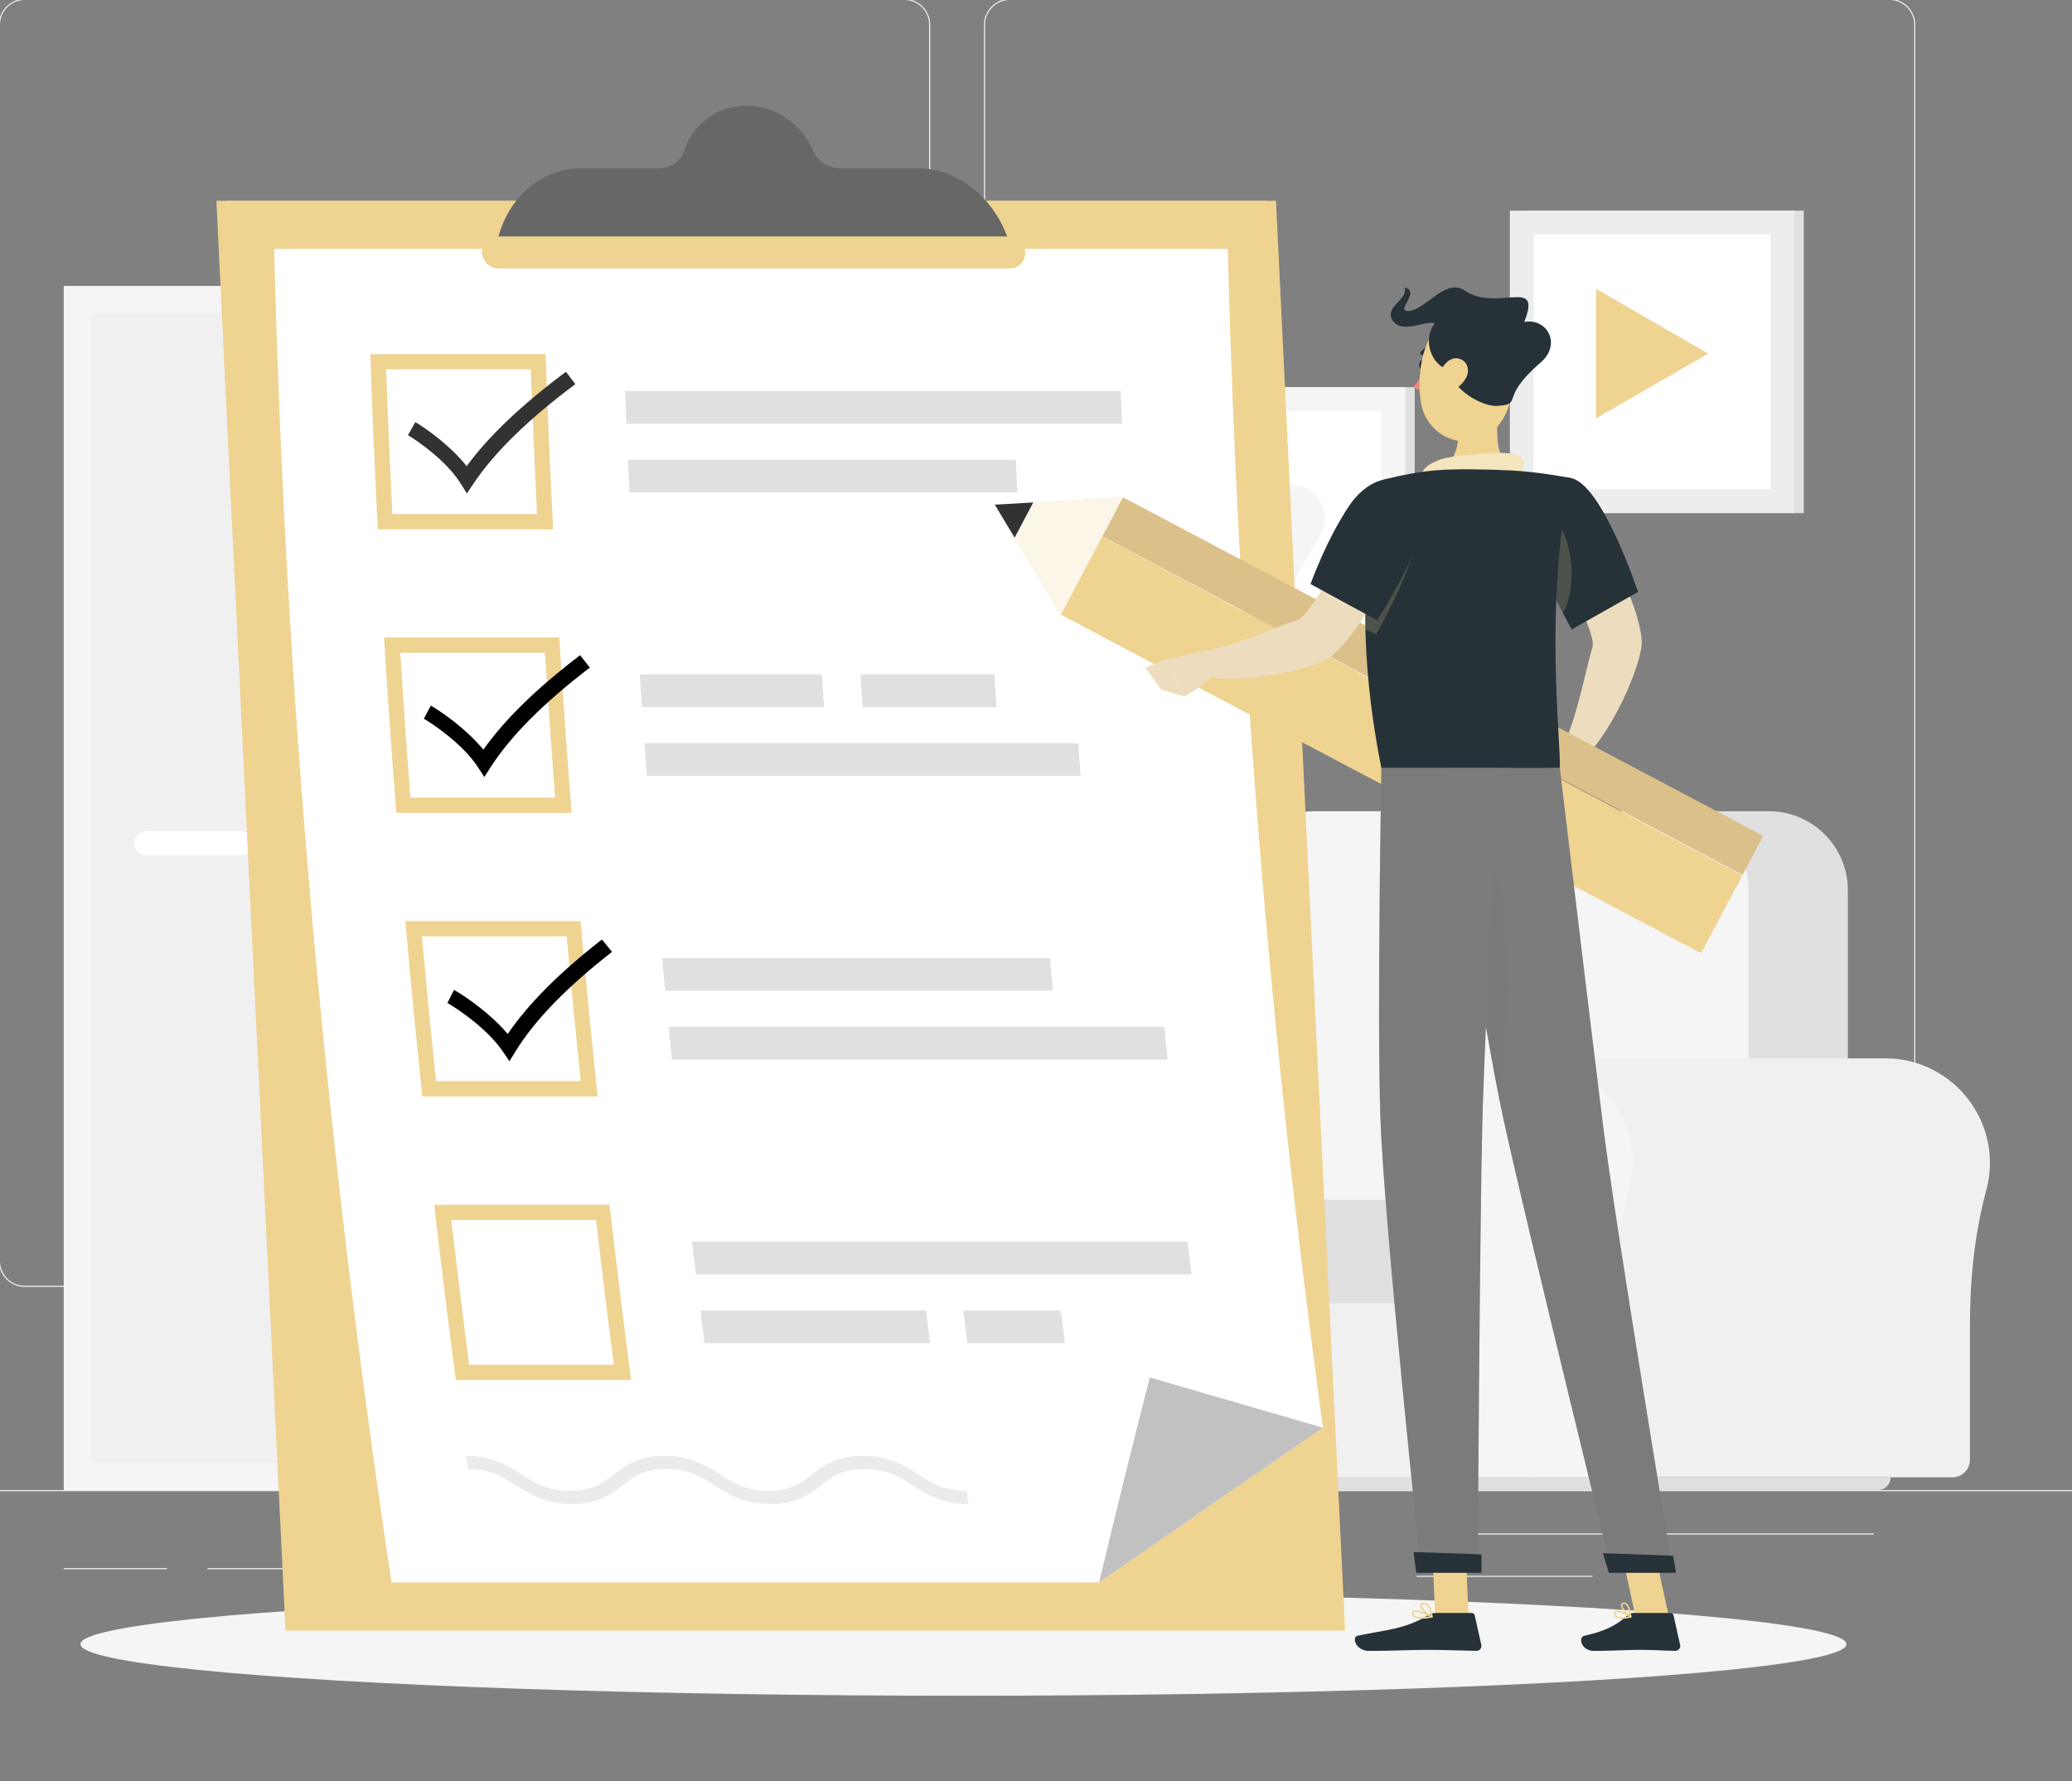 <?xml version="1.0" encoding="utf-8"?>
<!-- Generator: Adobe Illustrator 17.0.1, SVG Export Plug-In . SVG Version: 6.00 Build 0)  -->
<!DOCTYPE svg PUBLIC "-//W3C//DTD SVG 1.1//EN" "http://www.w3.org/Graphics/SVG/1.1/DTD/svg11.dtd">
<svg version="1.1" xmlns="http://www.w3.org/2000/svg" xmlns:xlink="http://www.w3.org/1999/xlink" x="0px" y="0px"
	 width="66.885px" height="57.496px" viewBox="0 0 66.885 57.496" enable-background="new 0 0 66.885 57.496" xml:space="preserve">
<rect x="0" y="0" width="66.885" height="57.496" fill="#808080" stroke="none"/>
<g id="Layer_1">
	<g>
		<rect x="-5.654" y="48.102" fill="#EBEBEB" width="73.507" height="0.037"/>
		<rect x="47.124" y="49.502" fill="#EBEBEB" width="13.364" height="0.037"/>
		<rect x="39.382" y="49.103" fill="#EBEBEB" width="3.659" height="0.037"/>
		<rect x="45.731" y="50.868" fill="#EBEBEB" width="5.673" height="0.037"/>
		<rect x="2.058" y="50.621" fill="#EBEBEB" width="3.328" height="0.037"/>
		<rect x="6.695" y="50.621" fill="#EBEBEB" width="3.953" height="0.037"/>
		<rect x="20.56" y="50" fill="#EBEBEB" width="6.886" height="0.037"/>
		<path fill="#EBEBEB" d="M29.191,41.546H0.802c-0.463,0-0.839-0.376-0.839-0.839V0.802c0-0.463,0.376-0.839,0.839-0.839H29.19
			c0.463,0,0.839,0.376,0.839,0.839v39.904C30.03,41.169,29.653,41.546,29.191,41.546z M0.802,0C0.36,0,0,0.36,0,0.802v39.904
			c0,0.442,0.36,0.802,0.802,0.802H29.19c0.442,0,0.802-0.36,0.802-0.802V0.802C29.993,0.36,29.633,0,29.191,0H0.802z"/>
		<path fill="#EBEBEB" d="M60.989,41.546H32.601c-0.463,0-0.839-0.376-0.839-0.839V0.802c0-0.463,0.376-0.839,0.839-0.839h28.388
			c0.463,0,0.839,0.376,0.839,0.839v39.904C61.828,41.169,61.452,41.546,60.989,41.546z M32.601,0c-0.442,0-0.802,0.36-0.802,0.802
			v39.904c0,0.442,0.36,0.802,0.802,0.802h28.388c0.442,0,0.802-0.36,0.802-0.802V0.802C61.792,0.36,61.432,0,60.989,0H32.601z"/>
	</g>
	<g>
		<rect x="2.058" y="9.23" fill="#F1F0F0" width="17.576" height="38.872"/>
		<rect x="2.058" y="9.23" fill="#F5F5F5" width="16.743" height="38.872"/>
		<rect x="2.941" y="10.112" fill="#F1F0F0" width="14.979" height="37.108"/>
		<path fill="#FFFFFF" d="M7.781,27.613H4.726c-0.216,0-0.392-0.176-0.392-0.392l0,0c0-0.216,0.176-0.392,0.392-0.392h3.055
			c0.216,0,0.392,0.176,0.392,0.392l0,0C8.173,27.436,7.997,27.613,7.781,27.613z"/>
		<rect x="2.941" y="10.112" fill="#F1F0F0" width="0.229" height="37.108"/>
	</g>
	<g>
		<g>
			<rect x="27.869" y="36.016" fill="#F1F0F0" width="2.617" height="11.349"/>
			<rect x="17.078" y="47.365" fill="#F1F0F0" width="12.905" height="0.719"/>
			<rect x="16.576" y="36.016" fill="#F5F5F5" width="11.293" height="11.349"/>
			<rect x="17.604" y="37.413" fill="#F1F0F0" width="9.236" height="3.722"/>
			<rect x="17.604" y="42.246" fill="#F1F0F0" width="9.236" height="3.722"/>
			<path fill="#F5F5F5" d="M21.185,37.727h2.074c0.14,0,0.255-0.115,0.255-0.255l0,0c0-0.14-0.115-0.255-0.255-0.255h-2.074
				c-0.14,0-0.255,0.115-0.255,0.255l0,0C20.93,37.612,21.045,37.727,21.185,37.727z"/>
			<path fill="#F5F5F5" d="M21.185,42.56h2.074c0.14,0,0.255-0.115,0.255-0.255l0,0c0-0.14-0.115-0.255-0.255-0.255h-2.074
				c-0.14,0-0.255,0.115-0.255,0.255l0,0C20.93,42.445,21.045,42.56,21.185,42.56z"/>
		</g>
		<path fill="#F5F5F5" d="M23.083,35.793L23.083,35.793c-0.107,0-0.194-0.087-0.194-0.194v-5.897c0-0.107,0.087-0.194,0.194-0.194
			l0,0c0.107,0,0.194,0.087,0.194,0.194v5.897C23.277,35.706,23.189,35.793,23.083,35.793z"/>
		<rect x="21.267" y="35.564" fill="#F1F0F0" width="3.631" height="0.457"/>
		<path fill="#F1F0F0" d="M24.089,32.265L24.089,32.265c-0.053,0-0.097-0.044-0.097-0.097V29.22c0-0.053,0.044-0.097,0.097-0.097
			l0,0c0.053,0,0.097,0.044,0.097,0.097v2.949C24.186,32.222,24.142,32.265,24.089,32.265z"/>
		<g>
			<path fill="#F1F0F0" d="M20.26,30.24c0,0,0.072-2.775,2.823-2.775s2.823,2.775,2.823,2.775H20.26z"/>
		</g>
	</g>
	<g>
		<g>
			<path fill="#F1F0F0" d="M44.083,34.166L44.083,34.166c0.078,0.001,0.157,0.003,0.237,0.008c1.671,0.114,3.023,1.473,3.129,3.145
				c0.024,0.382-0.015,0.751-0.109,1.098c-0.385,1.43-0.529,2.913-0.529,4.394v4.314c0,0.313-0.254,0.566-0.566,0.566h-2.162h-2.162
				h-9.37V34.166H44.083z"/>
			<path fill="#F5F5F5" d="M29.177,37.539c0-1.941,1.64-3.499,3.61-3.365c1.671,0.114,3.023,1.473,3.129,3.145
				c0.024,0.382-0.015,0.751-0.109,1.098c-0.385,1.43-0.529,2.913-0.529,4.394v4.314c0,0.313-0.254,0.566-0.566,0.566h-4.324
				c-0.313,0-0.566-0.254-0.566-0.566v-4.568c0-1.389-0.151-2.778-0.522-4.117C29.22,38.154,29.177,37.852,29.177,37.539z"/>
		</g>
		<rect x="37.198" y="39.48" fill="#F1F0F0" width="12.292" height="8.212"/>
		<path fill="#E0E0E0" d="M45.75,26.188h11.347c1.41,0,2.553,1.143,2.553,2.553v12.596H43.197V28.741
			C43.197,27.331,44.34,26.188,45.75,26.188z"/>
		<path fill="#F5F5F5" d="M42.413,26.188h11.593c1.342,0,2.43,1.088,2.43,2.43v12.719H39.983V28.618
			C39.983,27.276,41.071,26.188,42.413,26.188z"/>
		<path fill="#E0E0E0" d="M37.356,38.73h11.33c0.122,0,0.221,0.099,0.221,0.221v2.902c0,0.122-0.099,0.221-0.221,0.221h-11.33
			c-0.409,0-0.741-0.332-0.741-0.741V39.47C36.615,39.062,36.947,38.73,37.356,38.73z"/>
		<g>
			<path fill="#F1F0F0" d="M60.862,34.166L60.862,34.166c0.078,0.001,0.157,0.003,0.237,0.008c1.671,0.114,3.023,1.473,3.129,3.145
				c0.024,0.382-0.015,0.751-0.109,1.098c-0.385,1.43-0.529,2.913-0.529,4.394v4.314c0,0.313-0.254,0.566-0.566,0.566h-2.162H58.7
				h-9.37V34.166H60.862z"/>
			<path fill="#F5F5F5" d="M45.957,37.539c0-1.941,1.64-3.499,3.61-3.365c1.671,0.114,3.023,1.473,3.129,3.145
				c0.024,0.382-0.015,0.751-0.109,1.098c-0.385,1.43-0.529,2.913-0.529,4.394v4.314c0,0.313-0.254,0.566-0.566,0.566h-4.324
				c-0.313,0-0.566-0.254-0.566-0.566v-4.568c0-1.389-0.151-2.778-0.522-4.117C45.999,38.154,45.957,37.852,45.957,37.539z"/>
		</g>
		<path fill="#E0E0E0" d="M32.791,48.102h27.83c0.227,0,0.411-0.184,0.411-0.411l0,0H32.38l0,0
			C32.38,47.918,32.564,48.102,32.791,48.102z"/>
	</g>
	<rect x="49.275" y="6.8" fill="#E0E0E0" width="8.952" height="9.764"/>
	<rect x="48.739" y="6.8" fill="#EDEDED" width="9.185" height="9.764"/>
	<rect x="49.508" y="7.57" fill="#FFFFFF" width="7.646" height="8.225"/>
	<polygon fill="#EFD391" enable-background="new    " points="55.142,11.414 51.52,13.505 51.52,9.323 	"/>
	<g>
		<g>
			<rect x="36.717" y="12.499" fill="#E0E0E0" width="8.952" height="9.764"/>
			<rect x="36.181" y="12.499" fill="#F5F5F5" width="9.185" height="9.764"/>
			<rect x="36.951" y="13.269" fill="#FFFFFF" width="7.646" height="8.225"/>
			<path fill="#F5F5F5" d="M39.838,18.848l-0.907-1.571c-0.416-0.72,0.104-1.621,0.936-1.621h1.814c0.832,0,1.351,0.9,0.936,1.621
				l-0.907,1.571C41.293,19.568,40.254,19.568,39.838,18.848z"/>
		</g>
	</g>
	<ellipse id="_x3C_Path_x3E__82_" fill="#F5F5F5" cx="31.1" cy="53.077" rx="28.504" ry="1.665"/>
	<g>
		<polygon fill="#EFD391" points="40.876,6.482 6.986,6.482 9.217,52.636 43.107,52.636 		"/>
		<polygon opacity="0.2" fill="#EFD391" enable-background="new    " points="40.876,6.482 6.986,6.482 9.217,52.636 43.107,52.636 
					"/>
	</g>
	<polygon fill="#EFD391" points="41.189,6.482 7.3,6.482 9.531,52.636 43.42,52.636 	"/>
	<polygon opacity="0.2" fill="#EFD391" enable-background="new    " points="39.4,8.035 8.85,8.035 10.984,50.55 37.549,50.515 
		41.964,46.601 	"/>
	<path fill="#FFFFFF" d="M39.634,8.035c0.319,12.671,1.344,25.376,3.072,38.055c-2.421,1.665-4.829,3.33-7.226,4.994
		c-7.614,0-15.228,0-22.841,0C10.475,36.748,9.21,22.37,8.85,8.035C19.111,8.035,29.373,8.035,39.634,8.035z"/>
	<path fill="#C1C1C1" d="M42.706,46.09c-2.421,1.665-4.829,3.33-7.226,4.994c0.524-2.205,1.07-4.411,1.637-6.617
		C38.979,45.008,40.842,45.549,42.706,46.09z"/>
	<g>
		<g>
			<path fill="#EFD391" d="M17.135,11.924c0.057,1.557,0.124,3.114,0.203,4.672c-1.557,0-3.114,0-4.672,0
				c-0.078-1.558-0.146-3.115-0.203-4.672C14.021,11.924,15.578,11.924,17.135,11.924 M17.611,11.432c-1.886,0-3.772,0-5.659,0
				c0.066,1.885,0.148,3.771,0.245,5.657c1.886,0,3.772,0,5.659,0C17.759,15.202,17.677,13.317,17.611,11.432
				C17.611,11.431,17.611,11.431,17.611,11.432z"/>
		</g>
		<g>
			<path fill="#E0E0E0" d="M36.219,13.678c-5.333,0-10.666,0-15.999,0c-0.015-0.352-0.029-0.704-0.042-1.056
				c5.333,0,10.666,0,15.999,0C36.19,12.974,36.204,13.326,36.219,13.678z"/>
			<path fill="#E0E0E0" d="M32.839,15.897c-4.173,0-8.346,0-12.519,0c-0.017-0.352-0.033-0.704-0.049-1.056
				c4.173,0,8.346,0,12.519,0C32.805,15.193,32.822,15.546,32.839,15.897z"/>
		</g>
	</g>
	<g>
		<g>
			<path fill="#EFD391" d="M17.592,21.074c0.099,1.558,0.208,3.116,0.328,4.675c-1.557,0-3.114,0-4.672,0
				c-0.12-1.558-0.229-3.117-0.328-4.675C14.477,21.074,16.035,21.074,17.592,21.074 M18.054,20.581c-1.886,0-3.772,0-5.658,0
				c0.117,1.887,0.249,3.774,0.397,5.661c1.886,0,3.772,0,5.658,0C18.303,24.355,18.171,22.468,18.054,20.581L18.054,20.581z"/>
		</g>
		<g>
			<path fill="#E0E0E0" d="M26.601,22.829c-1.959,0-3.918,0-5.877,0c-0.024-0.352-0.048-0.704-0.071-1.056c1.959,0,3.918,0,5.877,0
				C26.553,22.125,26.577,22.477,26.601,22.829z"/>
			<path fill="#E0E0E0" d="M32.168,22.829c-1.441,0-2.882,0-4.323,0c-0.024-0.352-0.048-0.704-0.071-1.056c1.441,0,2.882,0,4.323,0
				C32.12,22.125,32.144,22.477,32.168,22.829z"/>
			<path fill="#E0E0E0" d="M34.882,25.05c-4.667,0-9.333,0-14,0c-0.026-0.352-0.052-0.704-0.077-1.056c4.667,0,9.333,0,14,0
				C34.83,24.346,34.856,24.698,34.882,25.05z"/>
		</g>
	</g>
	<g>
		<g>
			<path fill="#EFD391" d="M18.293,30.229c0.14,1.558,0.291,3.117,0.452,4.675c-1.557,0-3.115,0-4.672,0
				c-0.161-1.558-0.312-3.117-0.452-4.675C15.179,30.229,16.736,30.229,18.293,30.229 M18.743,29.736c-1.886,0-3.772,0-5.659,0
				c0.167,1.887,0.35,3.774,0.548,5.661c1.886,0,3.772,0,5.659,0C19.092,33.51,18.91,31.623,18.743,29.736L18.743,29.736z"/>
		</g>
		<g>
			<path fill="#E0E0E0" d="M37.583,33.149c-5.333,0-10.666,0-15.999,0c0.035,0.352,0.07,0.704,0.106,1.056
				c5.333,0,10.666,0,15.999,0C37.653,33.854,37.618,33.501,37.583,33.149z"/>
			<path fill="#E0E0E0" d="M33.892,30.928c-4.173,0-8.346,0-12.519,0c0.032,0.352,0.065,0.704,0.099,1.056c4.173,0,8.346,0,12.519,0
				C33.957,31.632,33.924,31.28,33.892,30.928z"/>
		</g>
	</g>
	<g>
		<g>
			<path fill="#EFD391" d="M19.239,39.384c0.182,1.558,0.374,3.116,0.577,4.673c-1.557,0-3.114,0-4.672,0
				c-0.203-1.557-0.395-3.115-0.577-4.673C16.125,39.384,17.682,39.384,19.239,39.384 M19.675,38.891c-1.886,0-3.772,0-5.659,0
				c0.217,1.887,0.45,3.773,0.699,5.659c1.886,0,3.772,0,5.659,0C20.126,42.664,19.893,40.778,19.675,38.891L19.675,38.891z"/>
		</g>
		<g>
			<path fill="#E0E0E0" d="M38.463,41.138c-5.333,0-10.666,0-15.999,0c-0.043-0.352-0.085-0.704-0.127-1.056
				c5.333,0,10.666,0,15.999,0C38.378,40.434,38.42,40.786,38.463,41.138z"/>
			<path fill="#E0E0E0" d="M30.025,43.359c-2.428,0-4.855,0-7.283,0c-0.045-0.352-0.09-0.704-0.134-1.056c2.428,0,4.855,0,7.283,0
				C29.935,42.654,29.98,43.007,30.025,43.359z"/>
			<path fill="#E0E0E0" d="M34.374,43.359c-1.048,0-2.097,0-3.145,0c-0.045-0.352-0.09-0.704-0.134-1.056c1.048,0,2.097,0,3.145,0
				C34.285,42.654,34.329,43.007,34.374,43.359z"/>
		</g>
	</g>
	<path fill="#323232" d="M15.071,15.929c-0.069-0.11-0.138-0.22-0.207-0.33c-0.452-0.72-1.376-1.363-1.694-1.55
		c0.079-0.141,0.158-0.281,0.237-0.422c0.376,0.222,1.141,0.77,1.657,1.422c0.711-0.97,1.763-1.97,3.204-3.047
		c0.102,0.133,0.203,0.265,0.305,0.398c-1.538,1.151-2.615,2.205-3.293,3.219C15.209,15.722,15.14,15.826,15.071,15.929z"/>
	<path d="M15.634,25.082c-0.072-0.11-0.144-0.22-0.216-0.33c-0.471-0.72-1.413-1.364-1.736-1.551
		c0.075-0.141,0.15-0.281,0.226-0.422c0.383,0.222,1.162,0.771,1.695,1.422c0.685-0.97,1.71-1.971,3.122-3.049
		c0.105,0.133,0.21,0.266,0.316,0.399c-1.507,1.153-2.556,2.206-3.207,3.221C15.767,24.875,15.701,24.978,15.634,25.082z"/>
	<path d="M16.445,34.259c-0.075-0.11-0.15-0.22-0.225-0.33c-0.49-0.72-1.449-1.364-1.777-1.551c0.071-0.141,0.143-0.282,0.214-0.422
		c0.388,0.222,1.183,0.771,1.733,1.423c0.66-0.97,1.657-1.971,3.04-3.05c0.109,0.133,0.217,0.266,0.326,0.399
		c-1.476,1.153-2.497,2.207-3.121,3.222C16.572,34.052,16.508,34.156,16.445,34.259z"/>
	<path fill="#EBEBEB" d="M31.266,48.552c-0.867,0-1.367-0.321-1.808-0.603c-0.422-0.271-0.819-0.525-1.552-0.526
		c-0.733,0-1.059,0.255-1.404,0.526c-0.36,0.282-0.769,0.603-1.636,0.603s-1.368-0.321-1.808-0.603
		c-0.422-0.271-0.819-0.525-1.552-0.526c-0.733,0-1.059,0.255-1.404,0.526c-0.361,0.282-0.769,0.603-1.636,0.603
		s-1.367-0.321-1.808-0.603c-0.422-0.271-0.819-0.525-1.552-0.526c-0.02-0.141-0.039-0.282-0.059-0.423
		c0.867,0,1.366,0.32,1.806,0.603c0.421,0.27,0.819,0.526,1.552,0.525c0.733,0,1.058-0.256,1.403-0.525
		C20.17,47.321,20.579,47,21.446,47c0.867,0,1.365,0.32,1.806,0.603c0.421,0.27,0.82,0.526,1.552,0.525
		c0.733,0,1.058-0.256,1.404-0.525C26.569,47.321,26.979,47,27.846,47s1.366,0.32,1.806,0.603c0.421,0.27,0.819,0.526,1.552,0.525
		C31.225,48.27,31.245,48.411,31.266,48.552z"/>
	<path fill="#676767" d="M32.509,7.625c-0.496-1.318-1.644-2.191-2.88-2.191h-2.516c-0.376,0-0.727-0.23-0.875-0.581
		c-0.354-0.84-1.192-1.439-2.141-1.439c-0.95,0-1.73,0.599-2.002,1.439c-0.114,0.352-0.444,0.581-0.819,0.581H18.76
		c-1.236,0-2.3,0.873-2.668,2.191l-0.147,0.526h8.382h8.382L32.509,7.625z"/>
	<g>
		<path fill="#EFD391" d="M32.6,8.667H16.101c-0.284,0-0.528-0.232-0.542-0.517l0,0c-0.014-0.284,0.208-0.517,0.492-0.517H32.55
			c0.284,0,0.528,0.232,0.542,0.517l0,0C33.105,8.435,32.884,8.667,32.6,8.667z"/>
		<path opacity="0.2" fill="#EFD391" enable-background="new    " d="M32.6,8.667H16.101c-0.284,0-0.528-0.232-0.542-0.517l0,0
			c-0.014-0.284,0.208-0.517,0.492-0.517H32.55c0.284,0,0.528,0.232,0.542,0.517l0,0C33.105,8.435,32.884,8.667,32.6,8.667z"/>
	</g>
	<polygon fill="#EFD391" points="47.406,52.194 46.329,52.194 46.222,49.7 47.299,49.7 	"/>
	<polygon fill="#EFD391" points="53.873,52.194 52.796,52.194 52.255,49.7 53.332,49.7 	"/>
	<path fill="#263238" d="M52.72,52.07h1.21c0.044,0,0.082,0.031,0.092,0.074l0.213,0.957c0.022,0.099-0.056,0.193-0.158,0.192
		c-0.422-0.007-0.628-0.032-1.16-0.032c-0.327,0-1.002,0.034-1.454,0.034c-0.442,0-0.511-0.447-0.326-0.488
		c0.83-0.182,1.143-0.432,1.408-0.671C52.593,52.093,52.655,52.07,52.72,52.07z"/>
	<path fill="#263238" d="M46.336,52.07h1.176c0.044,0,0.082,0.031,0.092,0.074l0.213,0.957c0.022,0.099-0.053,0.193-0.155,0.192
		c-0.424-0.007-1.037-0.032-1.571-0.032c-0.624,0-1.162,0.034-1.893,0.034c-0.442,0-0.565-0.447-0.38-0.488
		c0.843-0.184,1.531-0.204,2.259-0.653C46.156,52.105,46.243,52.07,46.336,52.07z"/>
	<path fill="#EFD391" d="M48.441,12.896c-0.154,0.788-0.231,1.765,0.32,2.29c0,0-0.317,0.799-1.781,0.799
		c-1.338,0-0.668-0.799-0.668-0.799c0.879-0.21,0.833-1.296,0.68-1.909L48.441,12.896z"/>
	<g>
		<path fill="#EFD391" d="M45.898,15.296c0.031-0.196,0.374-0.423,0.766-0.508c0.392-0.086,1.893-0.276,2.352-0.086
			s-0.08,0.752-0.08,0.752L45.898,15.296z"/>
		<path opacity="0.4" fill="#FFFFFF" enable-background="new    " d="M45.898,15.296c0.031-0.196,0.374-0.423,0.766-0.508
			c0.392-0.086,1.893-0.276,2.352-0.086s-0.08,0.752-0.08,0.752L45.898,15.296z"/>
	</g>
	<g>
		<polygon opacity="0.2" fill="#EFD391" enable-background="new    " points="46.222,49.701 46.277,50.986 47.355,50.986 
			47.299,49.701 		"/>
		<polygon opacity="0.2" fill="#EFD391" enable-background="new    " points="53.332,49.701 52.255,49.701 52.534,50.986 
			53.612,50.986 		"/>
	</g>
	<path fill="#EDDDBE" d="M50.998,16.157l-1.298,0.87c0,0,1.864,3.315,1.708,3.846c-0.213,0.723-0.51,2.304-0.914,3.107
		c0.053,0.173,0.321,0.568,0.471,0.637c1.026-0.783,2.069-3.237,2.03-3.921C52.906,19.136,50.998,16.157,50.998,16.157z"/>
	<path fill="#CE5B51" d="M50.494,23.979L49.469,23.9l0.539,1.134c0,0,0.898,0.04,1.048-0.647L50.494,23.979z"/>
	<polygon fill="#EFD391" points="55.581,29.507 55.494,29.67 54.911,30.771 34.245,19.843 34.912,18.579 	"/>
	<polygon fill="#DBC089" points="56.917,26.982 56.491,27.789 56.249,28.244 35.581,17.316 36.249,16.053 	"/>
	<g>
		
			<rect x="44.865" y="11.723" transform="matrix(-0.468 0.884 -0.884 -0.468 87.601 -5.909)" fill="#EFD391" width="1.429" height="23.378"/>
		
			<rect x="44.865" y="11.723" transform="matrix(-0.468 0.884 -0.884 -0.468 87.602 -5.91)" opacity="0.2" fill="#EFD391" enable-background="new    " width="1.429" height="23.378"/>
	</g>
	<g>
		<polygon fill="#EFD391" points="33.354,16.22 32.752,17.357 34.244,19.844 36.249,16.053 		"/>
		<polygon opacity="0.8" fill="#FFFFFF" enable-background="new    " points="33.354,16.22 32.752,17.357 34.244,19.844 
			36.249,16.053 		"/>
	</g>
	<polygon fill="#323232" points="32.113,16.292 32.752,17.357 33.354,16.22 	"/>
	<polygon fill="#CE5B51" points="48.636,24.416 49.175,25.419 50.008,25.034 49.469,23.9 	"/>
	<path fill="#263238" d="M50.69,15.43c1.019,0.148,2.186,3.68,2.186,3.68l-2.14,1.209c0,0-0.943-1.68-1.408-2.927
		C48.841,16.085,49.597,15.271,50.69,15.43z"/>
	<path opacity="0.2" fill="#EFD391" enable-background="new    " d="M50.097,16.64c-0.463-0.423-0.179,1.389,0.041,2.549
		c0.113,0.226,0.221,0.432,0.312,0.604C50.966,18.882,50.735,17.224,50.097,16.64z"/>
	<path fill="#263238" d="M44.655,15.486c0,0-1.271,3.253-0.064,9.31c1.736,0,4.917,0,5.761,0c0.04-0.884-0.516-5.199,0.337-9.366
		c0,0-0.988-0.198-1.929-0.244c-0.736-0.035-1.802-0.059-2.449,0C45.459,15.264,44.655,15.486,44.655,15.486z"/>
	<path fill="#EDDDBE" d="M45.543,16.997l-1.453-0.575c0,0-1.672,3.415-2.199,3.588c-0.716,0.235-2.187,0.887-3.077,1.009
		c-0.113,0.141-0.286,0.587-0.257,0.75c1.227,0.401,3.84-0.132,4.381-0.552C44.172,20.258,45.543,16.997,45.543,16.997z"/>
	<path opacity="0.2" fill="#EFD391" enable-background="new    " d="M45.706,16.609c-0.24-0.553-0.698-0.784-1.182-0.703
		c-0.185,0.678-0.498,2.167-0.447,4.409l0.343,0.165C44.419,20.48,46.116,17.555,45.706,16.609z"/>
	<path fill="#263238" d="M45.934,16.223c0.363,0.964-1.476,3.802-1.476,3.802l-2.154-1.17c0,0,0.502-1.416,1.245-2.522
		C44.311,15.197,45.536,15.165,45.934,16.223z"/>
	<path fill="#EDDDBE" d="M38.861,21.016l-1.283,0.278l0.65,1.186c0,0,0.395-0.161,0.962-0.702L38.861,21.016z"/>
	<polygon fill="#EDDDBE" points="36.973,21.556 37.485,22.265 38.228,22.48 37.578,21.293 	"/>
	
		<ellipse transform="matrix(0.058 -0.998 0.998 0.058 31.517 56.904)" fill="#263238" cx="45.9" cy="11.758" rx="0.157" ry="0.103"/>
	<path fill="#F48481" d="M46.081,11.769c0,0-0.226,0.489-0.457,0.718c0.145,0.152,0.41,0.102,0.41,0.102L46.081,11.769z"/>
	<path fill="#263238" d="M45.893,11.462c-0.007-0.001-0.015-0.003-0.022-0.008c-0.024-0.015-0.03-0.047-0.015-0.071
		c0.153-0.237,0.389-0.241,0.398-0.241c0.027-0.001,0.051,0.022,0.051,0.051c0,0.028-0.022,0.051-0.05,0.051l0,0
		c-0.008,0-0.191,0.005-0.314,0.194C45.931,11.456,45.912,11.464,45.893,11.462z"/>
	<path fill="#EFD391" d="M48.927,11.687c-0.127,1.061-0.147,1.689-0.717,2.205c-0.857,0.776-2.143,0.212-2.336-0.866
		c-0.174-0.97,0.063-2.543,1.13-2.907C48.055,9.76,49.054,10.625,48.927,11.687z"/>
	<path fill="#263238" d="M46.788,11.895c-0.372,0.074-0.966-0.752-0.481-1.454c-0.245-0.123-1.046,0.359-1.348-0.09
		s0.535-0.69,0.376-1.07c0.568,0.116-0.368,0.825,0.172,0.755s1.162-1.067,1.77-0.657c1.066,0.717,2.518-0.478,1.925,1.017
		c0.727-0.147,1.223,0.713,0.531,1.307c-1.38,1.184-0.531,1.339-1.405,1.401C47.883,13.135,46.865,12.609,46.788,11.895z"/>
	<path fill="#EFD391" d="M47.339,12.168c-0.11,0.23-0.315,0.388-0.513,0.454c-0.298,0.1-0.464-0.162-0.395-0.453
		c0.062-0.261,0.293-0.628,0.599-0.603C47.332,11.593,47.465,11.906,47.339,12.168z"/>
	<g>
		<path fill="#7C7C7C" d="M46.635,24.796c0,0,1.222,8.232,1.893,11.316c0.735,3.377,3.503,14.626,3.503,14.626h1.973
			c0,0-1.826-10.977-2.245-14.32c-0.455-3.629-1.407-11.622-1.407-11.622H46.635z"/>
		<path opacity="0.2" fill="#7C7C7C" enable-background="new    " d="M46.635,24.796c0,0,1.222,8.232,1.893,11.316
			c0.735,3.377,3.503,14.626,3.503,14.626h1.973c0,0-1.826-10.977-2.245-14.32c-0.455-3.629-1.407-11.622-1.407-11.622H46.635z"/>
		<path opacity="0.2" fill="#7C7C7C" enable-background="new    " d="M48.087,27.674c-0.091-0.129-0.174-0.173-0.251-0.151
			c-0.005,0.002-0.011,0.004-0.016,0.006c-0.016,0.007-0.033,0.016-0.048,0.029c-0.014,0.012-0.028,0.026-0.042,0.043
			c-0.008,0.009-0.016,0.019-0.023,0.03c-0.011,0.015-0.021,0.031-0.032,0.049c-0.023,0.039-0.045,0.083-0.066,0.134
			c-0.011,0.027-0.023,0.056-0.034,0.087c-0.013,0.036-0.026,0.075-0.039,0.115c-0.017,0.054-0.033,0.111-0.049,0.172
			c-0.004,0.016-0.008,0.032-0.012,0.048c-0.008,0.033-0.016,0.067-0.024,0.102c-0.007,0.029-0.013,0.058-0.019,0.088
			c-0.012,0.058-0.025,0.118-0.036,0.18c-0.012,0.066-0.025,0.133-0.036,0.202c-0.004,0.024-0.008,0.048-0.012,0.073
			c-0.014,0.088-0.028,0.178-0.041,0.27l0,0l0,0v0.001c0.326,2.049,0.714,4.398,1.033,6.037c0.016-0.053,0.031-0.109,0.045-0.168
			c0.058-0.236,0.107-0.517,0.147-0.83C48.805,32.074,48.676,28.516,48.087,27.674z"/>
	</g>
	<g>
		<path fill="#7C7C7C" d="M44.592,24.796c0,0-0.148,8.053-0.031,11.338c0.122,3.417,1.315,14.604,1.315,14.604H47.7
			c0,0,0.067-10.987,0.148-14.343c0.089-3.658,0.53-11.599,0.53-11.599S44.592,24.796,44.592,24.796z"/>
		<path opacity="0.2" fill="#7C7C7C" enable-background="new    " d="M44.592,24.796c0,0-0.148,8.053-0.031,11.338
			c0.122,3.417,1.315,14.604,1.315,14.604H47.7c0,0,0.067-10.987,0.148-14.343c0.089-3.658,0.53-11.599,0.53-11.599
			S44.592,24.796,44.592,24.796z"/>
	</g>
	<path fill="#263238" d="M47.821,50.178c0.008,0,0,0.596,0,0.596h-2.103l-0.088-0.67L47.821,50.178z"/>
	<path fill="#263238" d="M54.005,50.223c0.008,0,0.098,0.551,0.098,0.551h-2.168l-0.192-0.633L54.005,50.223z"/>
	<path fill="#EFD391" d="M52.363,52.258c-0.082,0-0.159-0.014-0.207-0.055c-0.039-0.032-0.056-0.078-0.053-0.135
		c0.003-0.042,0.025-0.063,0.044-0.072c0.118-0.061,0.466,0.152,0.506,0.177c0.009,0.006,0.013,0.016,0.012,0.026
		c-0.002,0.01-0.009,0.018-0.019,0.021C52.57,52.237,52.463,52.258,52.363,52.258z M52.203,52.035c-0.013,0-0.025,0.002-0.033,0.006
		c-0.007,0.004-0.015,0.01-0.016,0.03c-0.003,0.041,0.009,0.071,0.035,0.093c0.059,0.05,0.2,0.056,0.382,0.019
		C52.45,52.113,52.286,52.035,52.203,52.035z"/>
	<path fill="#EFD391" d="M52.639,52.22c-0.004,0-0.008-0.001-0.012-0.003c-0.112-0.061-0.327-0.297-0.304-0.417
		c0.004-0.022,0.02-0.059,0.081-0.067c0.04-0.005,0.076,0.006,0.109,0.033c0.125,0.102,0.151,0.413,0.152,0.426
		c0.001,0.009-0.004,0.018-0.012,0.023C52.649,52.218,52.644,52.22,52.639,52.22z M52.422,51.783c-0.004,0-0.008,0-0.012,0.001
		c-0.033,0.004-0.036,0.019-0.037,0.026c-0.014,0.071,0.124,0.249,0.235,0.333c-0.013-0.091-0.047-0.272-0.127-0.338
		C52.462,51.79,52.443,51.783,52.422,51.783z"/>
	<path fill="#EFD391" d="M45.888,52.258c-0.107,0-0.206-0.017-0.262-0.066c-0.036-0.031-0.052-0.073-0.048-0.124
		c0.002-0.03,0.017-0.054,0.042-0.068c0.131-0.074,0.564,0.146,0.613,0.172c0.01,0.005,0.015,0.016,0.013,0.026
		c-0.001,0.011-0.01,0.019-0.02,0.022C46.135,52.237,46.007,52.258,45.888,52.258z M45.693,52.035c-0.02,0-0.036,0.003-0.048,0.009
		c-0.01,0.006-0.015,0.014-0.016,0.027c-0.003,0.034,0.007,0.061,0.031,0.082c0.066,0.059,0.244,0.069,0.481,0.029
		C45.993,52.112,45.795,52.035,45.693,52.035z"/>
	<path fill="#EFD391" d="M46.222,52.22c-0.004,0-0.007-0.001-0.01-0.002c-0.13-0.058-0.388-0.291-0.368-0.413
		c0.005-0.028,0.025-0.064,0.095-0.071c0.051-0.006,0.1,0.009,0.142,0.044c0.137,0.113,0.166,0.403,0.167,0.415
		c0.001,0.009-0.003,0.018-0.011,0.023C46.232,52.218,46.227,52.22,46.222,52.22z M45.959,51.783c-0.005,0-0.01,0-0.015,0.001
		c-0.046,0.005-0.049,0.023-0.05,0.029c-0.012,0.073,0.163,0.256,0.296,0.336c-0.014-0.085-0.052-0.258-0.142-0.332
		C46.02,51.794,45.991,51.783,45.959,51.783z"/>
</g>
<g id="Layer_2">
</g>
</svg>
